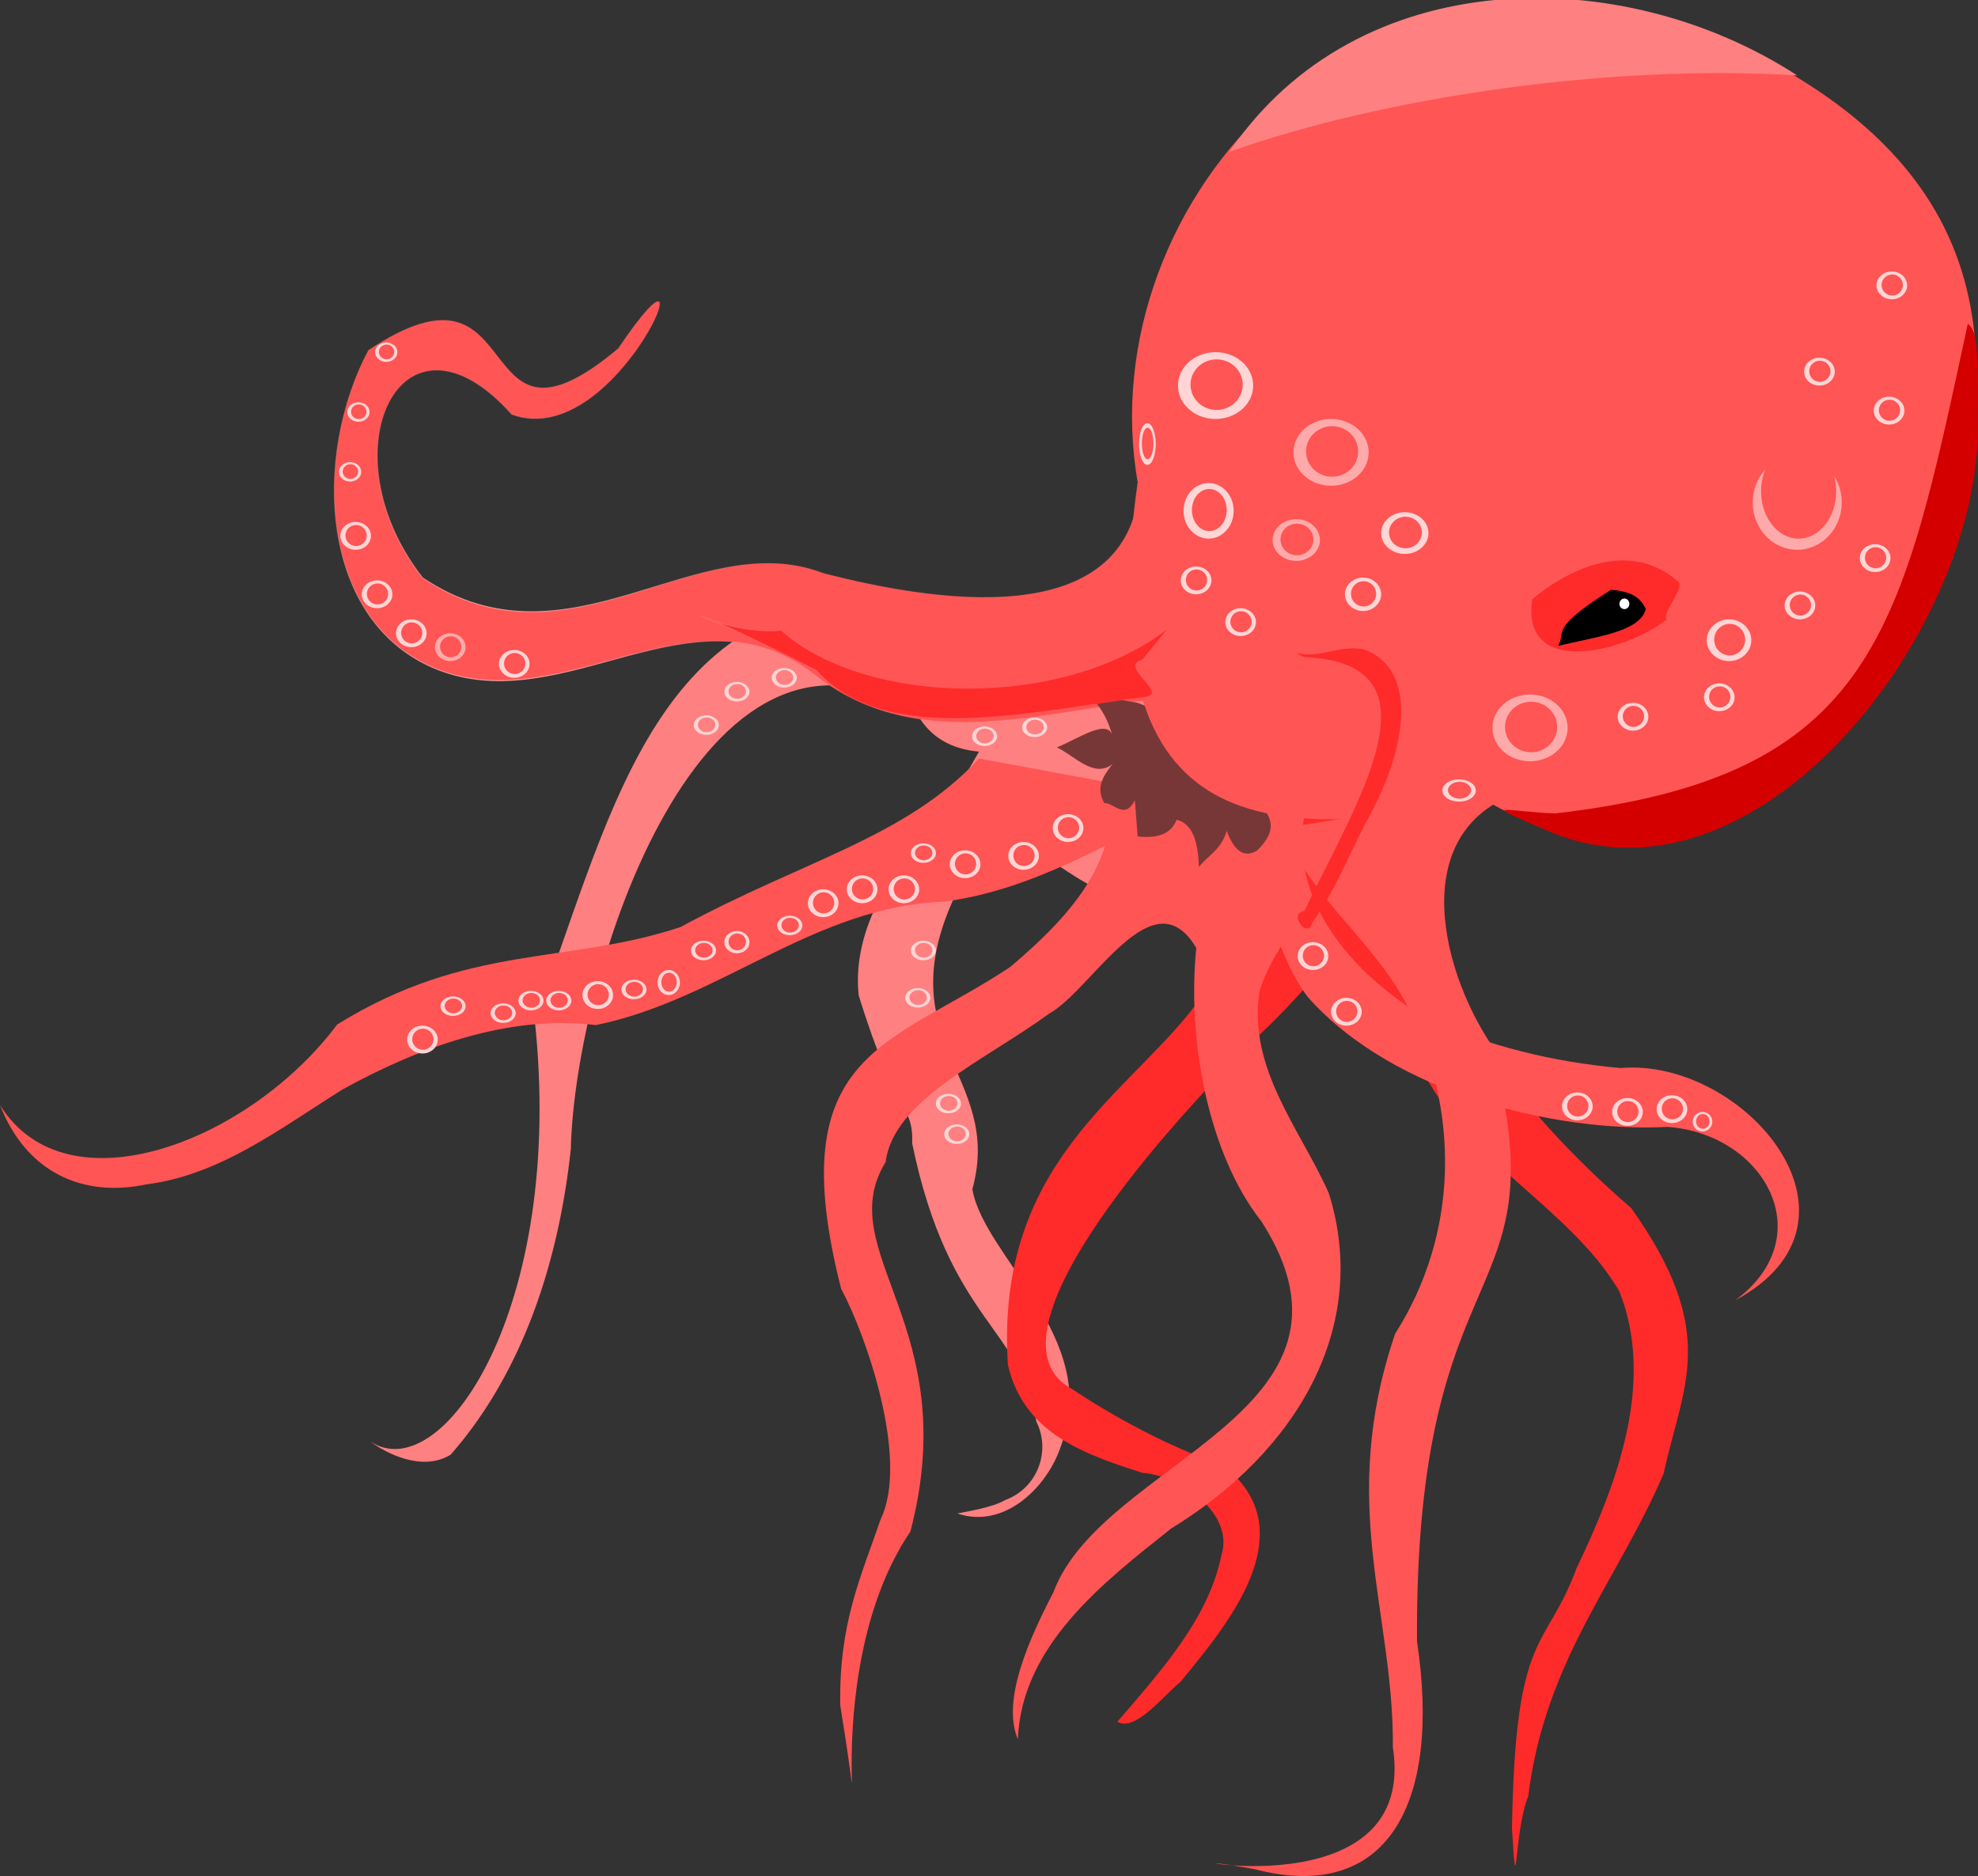 <?xml version="1.0"?>
<svg xmlns="http://www.w3.org/2000/svg" width="473.943" height="449.494" viewBox="0 0 473.943 449.494">
  <rect x="0" y="0" width="473.943" height="449.494" fill="#333333" stroke="none"/>
  <defs>
    <radialGradient r="454.6" gradientTransform="matrix(.356 -.6 .627 .373 -439.32 -34.604)" cx="-76.114" cy="525.03" gradientUnits="userSpaceOnUse" id="b">
      <stop offset="0" stop-color="#faa"/>
      <stop offset="1" stop-color="#fb7d7d" stop-opacity=".122"/>
    </radialGradient>
    <radialGradient r="454.6" gradientTransform="matrix(.356 -.6 .627 .373 -441.99 -30.671)" cx="-76.114" cy="525.03" gradientUnits="userSpaceOnUse" id="a">
      <stop offset="0" stop-color="#faa"/>
      <stop offset="1" stop-color="#fb7d7d" stop-opacity=".122"/>
    </radialGradient>
  </defs>
  <path d="M252.585 153.728c-10.09 7.655-19.45 32.564-28.066 41.45-9.773 12.321-20.488 26.628-18.777 43.282 9.098 29.502 13.085 25.815 12.835 35.535 8.754 42.565 26.25 44.086 29.735 66.598 3.6 7.173.19 15.984-7.405 18.79-3.176 1.913-10.29 2.951-11.54 3.244 11.353 3.858 21.763-6.402 24.966-16.52 9.505-25.4-18.538-44.93-21.35-61.168 7.622-27.77-21.425-35.294-3.37-71.968 4.766-7.654 13.127-13.133 20.274-7.978 7.756 4.704 15.894 12.157 25.719 9.337 2.185-.337 21.653-17.671 23.658-18.601" fill="#ff8080"/>
  <path d="M269.256 144.393c-19.281 11.632-39.526 5.688-61.006-.897-52.374 1.373-62.622 54.711-80.125 100.877 7.39 69.058-22.38 112.64-39.526 100.905 3.628 2.77 12.461 7.522 19.395 3.255 17.634-20.145 25.966-46.989 28.776-73.205 1.028-42.342 31.415-136.825 82.83-104.515 10.174 18.597 39.304 5.028 57.178-2.167 7.155-2.426 9.294 9.552 15.813 5.754" fill="#ff8080"/>
  <path d="M514.29 32.362c-11.91 152.91-214.82 118.6-325.38 89.958-130.43-49.801-261.6 105.95-412.07 4.67C-324.42-2.65-244.88-167.64-131.35-41-20.84-.58 81.16-261.49-21.89-108.71c-157.46 132.05-87.67-111.17-256.88 1.78-57.884 108.06-50.974 280.57 71.505 328.43 131.1 50.628 262.84-90.872 386.55 4.393 101.37 80.735 223.09 41.954 337.82 27.71 25.988-3.706 51.899-8.37 77.182-15.524" fill="#f55" stroke="url(#a)" transform="matrix(.233 0 0 .233 153.232 108.835)"/>
  <path d="M234.582 181.734c-17.594 18.99-41.598 24.177-71.527 40.387-27.313 9.049-50.898 3.91-82.277 23.353C59.896 273.437 16.054 290.589 0 264.77c6.278 16.131 19.811 22.214 34.96 19.022 17.844-2.232 32.343-13.546 47.102-22.75 18.14-10.033 39.866-18.022 60.687-15.43 29.693-6.026 52.315-28.461 83.413-29.577 21.197-2.73 39.691-14.212 58.418-23.527 1.322-.335 2.672-.531 4.013-.77" fill="#f55"/>
  <path d="M333.27 190.405c-3.804 25.973-12.245 39.327-32.755 58.765-17.436 17.16-67.524 71.082-43.549 83.687 9.296 6.26 23.143 13.896 36.034 18.208 20.418 15.787.59 38.751-10.132 51.89-4.042 3.22-10.832 12.119-15.134 9.571 11.193-13.018 21.913-25.06 24.949-40.008 3.03-9.661-9.41-18.911-18.993-19.63-13.146-4.271-28.393-9.149-32.195-25.896-3.055-48.075 28.36-64.316 45.038-86.27 9.39-9.855 15.707-22.419 18.732-35.645" fill="#ff2a2a"/>
  <path d="M265.256 186.402c4.094 18.134-7.349 31.892-23.19 45.274-28.757 19.145-55.028 20.053-40.524 77.126 5.957 11.031 16.394 40.884 9.459 55.225-4.654 13.7-10.027 24.776-9.665 44.62 7.842 47.725-6.016-7.997 16.8-41.693 12.921-49.33-19.113-66.958-5.93-88.552 1.861-14.868 23.915-24.382 39.157-35.524 10.346-5.726 24.876-33.406 35.271-15.743-2.195 21.641 2.709 49.172 15.653 65.565 29.301 45.77-38.116 57.206-49.865 88.762-5.77 11.11-12.503 25.915-8.543 35.267.924-22.543 20.485-37.587 36.723-50.488 30.484-18.682 47.664-48.57 37.824-80.249-6.585-15.068-19.546-29.908-16.646-48.396 3.223-11.453 14.156-20.005 14.154-32.518" fill="#f55"/>
  <path d="M333.938 199.072c6.263 36.298 29.654 66.87 56.917 90.385 21.238 29.899 12.403 42.226 7.748 63.641-11.115 25.929-28.358 44.548-32.435 77.313-3.433 8.366-2.66 27.968-3.891 7.673.79-48.156 8.036-42.245 15.467-62.327 9.738-20.333 18.893-44.525 10.262-66.367-12.353-20.98-38.277-31.404-49.157-57.041-16.283-13.597-29.593-32.016-27.717-54.316-.048-2.986.007-5.974.125-8.958" fill="#ff2a2a"/>
  <path d="M366.612 189.07c-29.82 7.953-21.891 42.24-9.41 61.06 17.43 64.705-18.254 46.212-17.678 143.135 5.923 39.407-7.446 62.82-38.916 54.586-34.662-6.289 39.724 13.327 33.13-29.198.275-32.375-13.326-58.248.549-99.106 15.293-23.997 15.387-53.113 3.32-77.815-8.392-16.51-23.3-26.15-30.344-43.32" fill="#f55"/>
  <path d="M289.261 198.405c14.664 8.653 14.47 27.957 24.107 40.496 20.496 23.138 59.533 32.487 86.23 31.099 23.316 1.735 36.795 26.342 16.186 41.547 35.358-19.069 2.172-58.169-27.478-55.653-16-1.391-31.969-5.295-46.562-11.962-16.251-9.565-32.067-26.424-29.493-46.717.512-2.515.615-5.431 2.35-7.48" fill="#f55"/>
  <path d="M272.591 168.399l-11.336-2c1.778 2.842 3.557 3.928 5.335 10.002-1.115-4.44-8.12.543-13.336 2.667 4.445 2.202 8.89 7.456 13.336 4-2.244 2.797-4.128 5.665-2 9.336 2.444-.033 4.89 4.118 7.334-.667l.667 8.669c5.58.64 8.19-1.095 9.335-4.001 3.705.889 5.181 5.12 5.335 11.336 2.224-2.886 5.311-4.047 6.668-8.669 1.974 5.322 4.472 6.453 7.335 4.668 2.746-2.765 4.537-5.69 2-9.336l-8.668-17.337z" fill="#773737"/>
  <path d="M272.591 115.52C260.894 48.282 326.729-25.852 411.961 8.833c78.934 35.18 61.703 89.703 56.011 124.694-46.186 103.741-111.345 57.977-111.356 58.68-49.953 8.433-96.663 12.261-84.018-76.683z" fill="#f55"/>
  <path d="M399.287 148.396c-.971-1.78 4.243-7.24 2.927-8.927-11.508-10.257-26.066-3.385-35.1 4.11-2.722 19.68 23.662 12.003 32.174 4.817z" fill="#ff2a2a"/>
  <path d="M373.545 154.595c1.852-3.304-2.414-3.74 12.503-13.17 5.433.417 7.128 2.328 8.168 4.502-1.42 5.463-12.15 6.546-20.67 8.668z" stroke="#000" stroke-width=".233"/>
  <path d="M389.715 144.677c0 .322-.223.583-.5.583-.276 0-.5-.26-.5-.583 0-.322.224-.583.5-.583.277 0 .5.26.5.583z" fill="#fff" stroke="#fff" stroke-width="1.4" stroke-linejoin="round"/>
  <path d="M542.67 179.86c-108.34 83.255-310.256 79.121-396.81 1.383-70.295 7.08-160.11-58.625 36.088 40.717 71.231 80.735 222.366 41.954 337.82 27.71 25.988-3.706-28.101-31.227-2.818-38.381" fill="#ff2a2a" stroke="url(#b)" transform="matrix(.233 0 0 .233 153.232 108.835)"/>
  <path d="M471.496 77.597c-15.896 73.639-21.977 108.467-98.86 117.3-12.118-.426-18.443-3.011-3.061 3.627 51.043 23.506 106.145-48.439 104.324-98.737.19-16.404-.221-20.65-2.393-22.19z" fill="#d40000"/>
  <path d="M422.976 112.497c-1.865 2.041-3.012 4.823-3.012 7.891 0 6.26 4.777 11.334 10.67 11.334 5.892 0 10.663-5.073 10.663-11.334 0-2.345-.668-4.522-1.816-6.33.311 1.15.488 2.378.488 3.661 0 6.26-4.035 11.341-9.007 11.341-4.971 0-9-5.08-9-11.34 0-1.884.369-3.66 1.014-5.223zM318.934 100.387c-4.972 0-9.004 3.58-9.004 7.999s4.032 7.998 9.004 7.998c4.972 0 9.004-3.58 9.004-7.998 0-4.419-4.032-7.999-9.004-7.999zm.251 1.727c3.453 0 6.247 2.71 6.247 6.054 0 3.344-2.794 6.055-6.247 6.055-3.452 0-6.252-2.711-6.252-6.055s2.8-6.054 6.252-6.054z" fill="#faa" fill-rule="evenodd"/>
  <path d="M289.595 115.724c-3.315 0-6.003 2.983-6.003 6.665s2.688 6.665 6.003 6.665 6.004-2.983 6.004-6.665-2.689-6.665-6.004-6.665zm.168 1.439c2.302 0 4.165 2.258 4.165 5.045 0 2.786-1.863 5.045-4.165 5.045s-4.169-2.26-4.169-5.045c0-2.787 1.867-5.045 4.169-5.045z" fill="#ffd5d5" fill-rule="evenodd"/>
  <path d="M310.6 124.392c-3.131 0-5.67 2.237-5.67 4.998s2.539 4.998 5.67 4.998c3.13 0 5.67-2.237 5.67-4.998 0-2.76-2.54-4.998-5.67-4.998zm.158 1.08c2.174 0 3.934 1.693 3.934 3.782 0 2.09-1.76 3.784-3.934 3.784-2.174 0-3.937-1.694-3.937-3.784 0-2.089 1.763-3.783 3.937-3.783z" fill="#faa" fill-rule="evenodd"/>
  <path d="M291.262 84.383c-4.972 0-9.004 3.58-9.004 7.999s4.032 7.998 9.004 7.998c4.972 0 9.003-3.58 9.003-7.998 0-4.419-4.032-7.999-9.003-7.999zm.251 1.727c3.453 0 6.247 2.71 6.247 6.054 0 3.344-2.794 6.055-6.247 6.055-3.452 0-6.252-2.711-6.252-6.055s2.8-6.054 6.252-6.054zM326.603 138.395c-2.395 0-4.337 1.79-4.337 3.998s1.942 3.997 4.337 3.997c2.394 0 4.336-1.789 4.336-3.997 0-2.209-1.942-3.998-4.336-3.998zm.12.863a3.017 3.017 0 013.01 3.026 3.017 3.017 0 01-3.01 3.026 3.019 3.019 0 01-3.01-3.026 3.019 3.019 0 013.01-3.026zM286.594 135.728c-2.026 0-3.67 1.49-3.67 3.33s1.644 3.331 3.67 3.331 3.67-1.49 3.67-3.33-1.644-3.331-3.67-3.331zm.102.719c1.408 0 2.546 1.128 2.546 2.52 0 1.393-1.138 2.522-2.546 2.522-1.407 0-2.548-1.129-2.548-2.521 0-1.393 1.141-2.521 2.548-2.521zM297.262 145.73c-2.026 0-3.67 1.491-3.67 3.331 0 1.84 1.644 3.331 3.67 3.331s3.67-1.49 3.67-3.33-1.644-3.332-3.67-3.332zm.102.72c1.408 0 2.546 1.128 2.546 2.52 0 1.393-1.138 2.522-2.546 2.522-1.407 0-2.548-1.129-2.548-2.521 0-1.393 1.141-2.522 2.548-2.522zM391.282 168.401c-2.026 0-3.67 1.491-3.67 3.331 0 1.84 1.644 3.33 3.67 3.33 2.027 0 3.67-1.49 3.67-3.33s-1.643-3.33-3.67-3.33zm.103.72c1.407 0 2.546 1.128 2.546 2.52 0 1.393-1.139 2.522-2.546 2.522-1.407 0-2.548-1.13-2.548-2.522s1.14-2.52 2.548-2.52zM411.96 163.734c-2.026 0-3.67 1.49-3.67 3.33s1.644 3.331 3.67 3.331 3.67-1.49 3.67-3.33-1.644-3.331-3.67-3.331zm.103.719c1.407 0 2.546 1.128 2.546 2.52 0 1.393-1.14 2.522-2.546 2.522-1.407 0-2.548-1.129-2.548-2.521 0-1.393 1.14-2.521 2.548-2.521zM431.284 141.73c-2.026 0-3.67 1.491-3.67 3.331 0 1.84 1.644 3.33 3.67 3.33s3.67-1.49 3.67-3.33-1.644-3.33-3.67-3.33zm.103.72c1.407 0 2.546 1.128 2.546 2.52 0 1.393-1.14 2.522-2.546 2.522-1.407 0-2.548-1.13-2.548-2.522s1.14-2.52 2.548-2.52zM452.639 95.053c-2.027 0-3.67 1.49-3.67 3.33s1.644 3.332 3.67 3.332 3.67-1.491 3.67-3.331c0-1.84-1.644-3.331-3.67-3.331zm.102.719c1.407 0 2.546 1.129 2.546 2.521 0 1.393-1.139 2.521-2.546 2.521-1.407 0-2.548-1.128-2.548-2.52 0-1.393 1.141-2.522 2.548-2.522zM453.292 65.048c-2.026 0-3.67 1.49-3.67 3.33s1.644 3.331 3.67 3.331 3.67-1.49 3.67-3.33-1.644-3.331-3.67-3.331zm.103.719c1.407 0 2.546 1.129 2.546 2.52 0 1.393-1.14 2.522-2.546 2.522-1.407 0-2.548-1.129-2.548-2.521 0-1.393 1.14-2.521 2.548-2.521zM449.301 130.394c-2.026 0-3.67 1.49-3.67 3.33s1.644 3.332 3.67 3.332c2.027 0 3.67-1.491 3.67-3.331 0-1.84-1.643-3.331-3.67-3.331zm.103.719c1.407 0 2.546 1.129 2.546 2.521 0 1.393-1.139 2.521-2.546 2.521-1.407 0-2.548-1.128-2.548-2.52 0-1.393 1.14-2.522 2.548-2.522zM435.952 85.718c-2.026 0-3.67 1.49-3.67 3.33s1.644 3.331 3.67 3.331 3.67-1.49 3.67-3.33-1.644-3.331-3.67-3.331zm.102.719c1.408 0 2.546 1.129 2.546 2.52 0 1.393-1.138 2.522-2.546 2.522-1.407 0-2.548-1.129-2.548-2.521 0-1.393 1.141-2.521 2.548-2.521z" fill="#ffd5d5" fill-rule="evenodd"/>
  <path d="M366.612 166.401c-4.972 0-9.004 3.58-9.004 7.999 0 4.418 4.032 7.998 9.004 7.998 4.972 0 9.003-3.58 9.003-7.998 0-4.419-4.032-7.999-9.003-7.999zm.251 1.727c3.453 0 6.247 2.71 6.247 6.054 0 3.344-2.794 6.054-6.247 6.054s-6.252-2.71-6.252-6.054c0-3.344 2.8-6.054 6.252-6.054z" fill="#faa" fill-rule="evenodd"/>
  <path d="M336.603 122.725c-3.13 0-5.67 2.237-5.67 4.998s2.54 4.998 5.67 4.998c3.131 0 5.67-2.237 5.67-4.998 0-2.76-2.539-4.998-5.67-4.998zm.159 1.08c2.174 0 3.934 1.693 3.934 3.782 0 2.09-1.76 3.783-3.934 3.783-2.175 0-3.938-1.693-3.938-3.783 0-2.089 1.764-3.783 3.938-3.783zM274.925 101.388c-1.106 0-2.003 2.237-2.003 4.998 0 2.76.897 4.998 2.003 4.998s2.002-2.237 2.002-4.998-.896-4.998-2.002-4.998zm.056 1.079c.768 0 1.39 1.693 1.39 3.783 0 2.089-.622 3.783-1.39 3.783-.768 0-1.39-1.694-1.39-3.783 0-2.09.622-3.783 1.39-3.783zM349.607 186.738c-2.21 0-4.003 1.193-4.003 2.664 0 1.472 1.793 2.664 4.003 2.664s4.003-1.192 4.003-2.664c0-1.472-1.792-2.664-4.003-2.664zm.112.575c1.535 0 2.777.903 2.777 2.017 0 1.113-1.242 2.016-2.777 2.016-1.535 0-2.78-.903-2.78-2.016 0-1.114 1.245-2.017 2.78-2.017zM414.294 148.398c-2.947 0-5.337 2.237-5.337 4.998 0 2.76 2.39 4.998 5.337 4.998 2.947 0 5.336-2.237 5.336-4.998s-2.39-4.998-5.336-4.998zm.15 1.079c2.045 0 3.701 1.694 3.701 3.783 0 2.09-1.656 3.783-3.702 3.783-2.046 0-3.706-1.694-3.706-3.783 0-2.09 1.66-3.783 3.706-3.783zM85.217 125.06c-2.026 0-3.67 1.49-3.67 3.33s1.644 3.33 3.67 3.33c2.027 0 3.67-1.49 3.67-3.33s-1.643-3.33-3.67-3.33zm.103.718c1.407 0 2.546 1.13 2.546 2.521 0 1.393-1.139 2.522-2.546 2.522-1.407 0-2.548-1.13-2.548-2.522s1.14-2.52 2.548-2.52zM90.352 139.063c-2.027 0-3.67 1.49-3.67 3.33s1.644 3.331 3.67 3.331 3.67-1.49 3.67-3.33-1.644-3.331-3.67-3.331zm.102.719c1.407 0 2.546 1.129 2.546 2.52 0 1.393-1.139 2.522-2.546 2.522-1.407 0-2.548-1.129-2.548-2.521 0-1.393 1.141-2.521 2.548-2.521zM98.553 148.398c-2.026 0-3.67 1.49-3.67 3.33s1.644 3.332 3.67 3.332 3.67-1.491 3.67-3.331c0-1.84-1.644-3.331-3.67-3.331zm.102.719c1.408 0 2.546 1.129 2.546 2.521 0 1.393-1.138 2.521-2.546 2.521-1.407 0-2.548-1.128-2.548-2.52 0-1.393 1.141-2.522 2.548-2.522z" fill="#ffd5d5" fill-rule="evenodd"/>
  <path d="M107.888 151.73c-2.026 0-3.67 1.492-3.67 3.332 0 1.84 1.644 3.33 3.67 3.33s3.67-1.49 3.67-3.33-1.644-3.331-3.67-3.331zm.103.72c1.407 0 2.546 1.129 2.546 2.52 0 1.393-1.14 2.522-2.546 2.522-1.407 0-2.548-1.129-2.548-2.521 0-1.393 1.14-2.521 2.548-2.521z" fill="#faa" fill-rule="evenodd"/>
  <path d="M245.253 201.742c-2.027 0-3.67 1.491-3.67 3.331 0 1.84 1.643 3.331 3.67 3.331 2.026 0 3.669-1.49 3.669-3.33 0-1.841-1.643-3.332-3.67-3.332zm.102.72c1.407 0 2.546 1.128 2.546 2.52 0 1.393-1.139 2.522-2.546 2.522-1.407 0-2.548-1.13-2.548-2.521 0-1.393 1.141-2.522 2.548-2.522zM231.25 203.742c-2.027 0-3.67 1.491-3.67 3.331 0 1.84 1.643 3.331 3.67 3.331 2.026 0 3.669-1.49 3.669-3.33s-1.643-3.332-3.67-3.332zm.102.72c1.407 0 2.546 1.128 2.546 2.52 0 1.393-1.139 2.522-2.546 2.522-1.407 0-2.548-1.129-2.548-2.521 0-1.393 1.141-2.522 2.548-2.522zM255.92 195.075c-2.026 0-3.669 1.49-3.669 3.33s1.643 3.331 3.67 3.331c2.026 0 3.669-1.49 3.669-3.33s-1.643-3.331-3.67-3.331zm.103.719c1.407 0 2.546 1.128 2.546 2.52 0 1.393-1.139 2.522-2.546 2.522-1.407 0-2.548-1.129-2.548-2.521 0-1.393 1.141-2.521 2.548-2.521zM216.58 209.745c-2.027 0-3.67 1.49-3.67 3.33s1.643 3.332 3.67 3.332c2.025 0 3.669-1.491 3.669-3.331 0-1.84-1.644-3.331-3.67-3.331zm.102.719c1.407 0 2.546 1.129 2.546 2.521 0 1.393-1.14 2.521-2.546 2.521-1.407 0-2.548-1.128-2.548-2.52 0-1.393 1.14-2.522 2.548-2.522zM197.241 213.078c-2.026 0-3.67 1.49-3.67 3.33s1.644 3.331 3.67 3.331 3.67-1.49 3.67-3.33-1.644-3.331-3.67-3.331zm.103.719c1.407 0 2.546 1.129 2.546 2.52 0 1.393-1.14 2.522-2.546 2.522-1.408 0-2.548-1.129-2.548-2.521 0-1.393 1.14-2.521 2.548-2.521zM176.57 223.08c-1.658 0-3.002 1.193-3.002 2.665 0 1.471 1.344 2.664 3.002 2.664 1.658 0 3.003-1.193 3.003-2.664 0-1.472-1.345-2.665-3.003-2.665zm.084.576c1.152 0 2.084.902 2.084 2.016 0 1.114-.932 2.017-2.084 2.017-1.151 0-2.085-.903-2.085-2.017 0-1.114.934-2.016 2.085-2.016zM206.576 209.745c-2.026 0-3.67 1.49-3.67 3.33s1.644 3.332 3.67 3.332c2.027 0 3.67-1.491 3.67-3.331 0-1.84-1.643-3.331-3.67-3.331zm.103.719c1.407 0 2.546 1.129 2.546 2.521 0 1.393-1.139 2.521-2.546 2.521-1.407 0-2.548-1.128-2.548-2.52 0-1.393 1.14-2.522 2.548-2.522zM160.234 232.416c-1.474 0-2.67 1.341-2.67 2.997s1.196 2.998 2.67 2.998 2.669-1.342 2.669-2.998c0-1.656-1.196-2.997-2.67-2.997zm.074.647c1.024 0 1.852 1.016 1.852 2.269 0 1.253-.828 2.269-1.852 2.269-1.023 0-1.853-1.016-1.853-2.27 0-1.252.83-2.268 1.853-2.268zM143.23 235.083c-2.026 0-3.67 1.491-3.67 3.331 0 1.84 1.644 3.331 3.67 3.331s3.67-1.49 3.67-3.33-1.644-3.332-3.67-3.332zm.103.72c1.407 0 2.545 1.128 2.545 2.52 0 1.393-1.138 2.522-2.545 2.522-1.408 0-2.549-1.129-2.549-2.521 0-1.393 1.141-2.522 2.549-2.522zM120.558 240.416c-1.658 0-3.002 1.043-3.002 2.33 0 1.288 1.344 2.332 3.002 2.332 1.659 0 3.003-1.044 3.003-2.331 0-1.288-1.344-2.33-3.003-2.33zm.084.503c1.152 0 2.084.79 2.084 1.764 0 .975-.932 1.765-2.084 1.765-1.151 0-2.085-.79-2.085-1.765 0-.974.934-1.764 2.085-1.764zM101.22 245.751c-2.026 0-3.67 1.491-3.67 3.331 0 1.84 1.644 3.33 3.67 3.33 2.027 0 3.67-1.49 3.67-3.33s-1.643-3.33-3.67-3.33zm.103.72c1.407 0 2.546 1.128 2.546 2.52 0 1.393-1.139 2.522-2.546 2.522-1.407 0-2.548-1.13-2.548-2.522s1.14-2.52 2.548-2.52zM314.6 225.748c-2.026 0-3.67 1.49-3.67 3.33 0 1.841 1.644 3.332 3.67 3.332s3.67-1.491 3.67-3.331c0-1.84-1.644-3.331-3.67-3.331zm.102.719c1.408 0 2.546 1.129 2.546 2.521 0 1.393-1.138 2.521-2.546 2.521-1.407 0-2.548-1.128-2.548-2.52 0-1.393 1.141-2.522 2.548-2.522zM322.6 239.084c-2.026 0-3.67 1.49-3.67 3.33s1.644 3.331 3.67 3.331 3.67-1.49 3.67-3.33-1.644-3.331-3.67-3.331zm.103.719c1.407 0 2.546 1.128 2.546 2.52 0 1.393-1.14 2.522-2.546 2.522-1.407 0-2.548-1.129-2.548-2.521 0-1.393 1.14-2.521 2.548-2.521zM123.226 155.733c-2.026 0-3.67 1.491-3.67 3.331 0 1.84 1.644 3.33 3.67 3.33s3.67-1.49 3.67-3.33-1.644-3.33-3.67-3.33zm.103.72c1.407 0 2.546 1.128 2.546 2.52 0 1.393-1.14 2.522-2.546 2.522-1.408 0-2.548-1.13-2.548-2.522s1.14-2.52 2.548-2.52zM377.947 261.754c-2.026 0-3.67 1.491-3.67 3.331 0 1.84 1.644 3.331 3.67 3.331s3.67-1.49 3.67-3.33-1.644-3.332-3.67-3.332zm.102.72c1.408 0 2.546 1.128 2.546 2.52 0 1.393-1.138 2.522-2.546 2.522-1.407 0-2.548-1.13-2.548-2.521 0-1.393 1.141-2.522 2.548-2.522zM389.952 263.09c-2.026 0-3.67 1.49-3.67 3.33s1.644 3.33 3.67 3.33 3.67-1.49 3.67-3.33-1.644-3.33-3.67-3.33zm.103.718c1.407 0 2.546 1.13 2.546 2.521 0 1.393-1.14 2.522-2.546 2.522-1.407 0-2.548-1.13-2.548-2.522s1.14-2.52 2.548-2.52zM400.618 262.422c-2.027 0-3.67 1.49-3.67 3.33s1.643 3.331 3.67 3.331c2.026 0 3.67-1.49 3.67-3.33s-1.644-3.331-3.67-3.331zm.102.719c1.407 0 2.546 1.129 2.546 2.521 0 1.393-1.139 2.521-2.546 2.521-1.407 0-2.548-1.129-2.548-2.521s1.141-2.521 2.548-2.521zM407.946 266.422a2.333 2.333 0 00-2.336 2.33 2.333 2.333 0 002.336 2.331 2.333 2.333 0 002.336-2.33 2.333 2.333 0 00-2.336-2.331zm.065.503c.896 0 1.62.79 1.62 1.764 0 .975-.724 1.764-1.62 1.764-.896 0-1.622-.79-1.622-1.764s.726-1.764 1.622-1.764zM133.895 237.417c-1.658 0-3.003 1.043-3.003 2.33 0 1.288 1.345 2.332 3.003 2.332 1.658 0 3.002-1.044 3.002-2.331 0-1.288-1.344-2.33-3.002-2.33zm.084.503c1.151 0 2.083.79 2.083 1.764 0 .975-.932 1.765-2.083 1.765-1.152 0-2.086-.79-2.086-1.765 0-.974.934-1.764 2.086-1.764zM108.556 238.75c-1.658 0-3.003 1.043-3.003 2.33 0 1.288 1.345 2.331 3.003 2.331 1.658 0 3.002-1.043 3.002-2.33 0-1.288-1.344-2.331-3.002-2.331zm.084.503c1.151 0 2.083.79 2.083 1.764s-.932 1.764-2.083 1.764c-1.152 0-2.086-.79-2.086-1.764s.934-1.764 2.086-1.764zM127.226 237.417c-1.658 0-3.002 1.043-3.002 2.33 0 1.288 1.344 2.332 3.002 2.332 1.658 0 3.003-1.044 3.003-2.331 0-1.288-1.345-2.33-3.003-2.33zm.084.503c1.152 0 2.083.79 2.083 1.764 0 .975-.931 1.765-2.083 1.765-1.151 0-2.085-.79-2.085-1.765 0-.974.934-1.764 2.085-1.764zM168.569 225.414c-1.659 0-3.003 1.043-3.003 2.331s1.344 2.33 3.003 2.33c1.658 0 3.002-1.042 3.002-2.33s-1.344-2.33-3.002-2.33zm.083.503c1.152 0 2.084.79 2.084 1.765 0 .974-.932 1.764-2.084 1.764-1.151 0-2.085-.79-2.085-1.764 0-.975.934-1.765 2.085-1.765zM189.24 219.412c-1.657 0-3.002 1.043-3.002 2.33 0 1.288 1.345 2.331 3.003 2.331 1.658 0 3.002-1.043 3.002-2.33 0-1.288-1.344-2.331-3.002-2.331zm.085.503c1.151 0 2.083.79 2.083 1.764s-.932 1.764-2.083 1.764c-1.152 0-2.086-.79-2.086-1.764s.934-1.764 2.086-1.764zM151.898 234.75c-1.658 0-3.002 1.043-3.002 2.33 0 1.288 1.344 2.331 3.002 2.331 1.659 0 3.003-1.043 3.003-2.33 0-1.288-1.344-2.331-3.003-2.331zm.084.503c1.152 0 2.084.79 2.084 1.764s-.932 1.764-2.084 1.764c-1.151 0-2.085-.79-2.085-1.764s.934-1.764 2.085-1.764zM221.247 202.076c-1.658 0-3.003 1.043-3.003 2.33 0 1.288 1.345 2.331 3.003 2.331 1.658 0 3.002-1.043 3.002-2.33 0-1.288-1.344-2.331-3.002-2.331zm.084.503c1.151 0 2.083.79 2.083 1.764 0 .975-.932 1.765-2.083 1.765-1.152 0-2.085-.79-2.085-1.765 0-.974.933-1.764 2.085-1.764zM221.247 225.414c-1.658 0-3.003 1.043-3.003 2.331s1.345 2.33 3.003 2.33c1.658 0 3.002-1.042 3.002-2.33s-1.344-2.33-3.002-2.33zm.084.503c1.151 0 2.083.79 2.083 1.765 0 .974-.932 1.764-2.083 1.764-1.152 0-2.085-.79-2.085-1.764 0-.975.933-1.765 2.085-1.765zM219.912 236.75c-1.658 0-3.003 1.043-3.003 2.33 0 1.288 1.345 2.331 3.003 2.331 1.658 0 3.003-1.043 3.003-2.33 0-1.288-1.345-2.331-3.003-2.331zm.084.503c1.151 0 2.083.79 2.083 1.764s-.932 1.764-2.083 1.764c-1.152 0-2.085-.79-2.085-1.764s.933-1.764 2.085-1.764zM227.247 262.088c-1.658 0-3.003 1.043-3.003 2.33 0 1.288 1.345 2.331 3.003 2.331 1.658 0 3.003-1.043 3.003-2.33 0-1.288-1.345-2.33-3.003-2.33zm.084.503c1.151 0 2.083.79 2.083 1.764 0 .975-.932 1.765-2.083 1.765-1.151 0-2.085-.79-2.085-1.765 0-.974.934-1.764 2.085-1.764zM229.247 269.423c-1.658 0-3.003 1.043-3.003 2.331 0 1.287 1.345 2.33 3.003 2.33 1.658 0 3.003-1.043 3.003-2.33 0-1.288-1.345-2.33-3.003-2.33zm.084.503c1.151 0 2.083.79 2.083 1.765 0 .974-.932 1.764-2.083 1.764-1.151 0-2.085-.79-2.085-1.764 0-.975.934-1.765 2.085-1.765zM187.906 160.067c-1.658 0-3.003 1.043-3.003 2.33 0 1.288 1.345 2.332 3.003 2.332 1.658 0 3.002-1.044 3.002-2.331 0-1.288-1.344-2.33-3.002-2.33zm.084.503c1.151 0 2.083.79 2.083 1.764 0 .975-.932 1.765-2.083 1.765-1.152 0-2.085-.79-2.085-1.765 0-.974.933-1.764 2.085-1.764zM176.57 163.4c-1.658 0-3.002 1.043-3.002 2.33 0 1.288 1.344 2.331 3.002 2.331 1.658 0 3.003-1.043 3.003-2.33 0-1.288-1.345-2.331-3.003-2.331zm.084.503c1.152 0 2.084.79 2.084 1.764 0 .975-.932 1.764-2.084 1.764-1.151 0-2.085-.79-2.085-1.764s.934-1.764 2.085-1.764zM169.235 171.403c-1.658 0-3.002 1.043-3.002 2.33 0 1.288 1.344 2.33 3.002 2.33 1.658 0 3.003-1.042 3.003-2.33 0-1.287-1.345-2.33-3.003-2.33zm.084.503c1.152 0 2.084.79 2.084 1.764s-.932 1.764-2.084 1.764c-1.151 0-2.085-.79-2.085-1.764s.934-1.764 2.085-1.764zM235.917 174.07c-1.658 0-3.002 1.043-3.002 2.33 0 1.288 1.344 2.332 3.002 2.332 1.658 0 3.003-1.044 3.003-2.331 0-1.288-1.345-2.33-3.003-2.33zm.084.503c1.152 0 2.083.79 2.083 1.764 0 .975-.931 1.765-2.083 1.765-1.151 0-2.085-.79-2.085-1.765 0-.974.934-1.764 2.085-1.764zM247.918 171.937c-1.658 0-3.003 1.043-3.003 2.33 0 1.288 1.345 2.331 3.003 2.331 1.658 0 3.002-1.043 3.002-2.33 0-1.288-1.344-2.331-3.002-2.331zm.084.503c1.151 0 2.083.79 2.083 1.764 0 .975-.932 1.765-2.083 1.765-1.152 0-2.085-.79-2.085-1.765 0-.974.933-1.764 2.085-1.764z" fill="#ffd5d5" fill-rule="evenodd"/>
  <path d="M430.615 18.069C388.671-9.161 325.39-9.041 294.59 36.372c37.287-13.24 91.629-21.074 136.025-18.303z" fill="#ff8080"/>
  <path d="M85.885 96.387c-1.474 0-2.67 1.043-2.67 2.33 0 1.288 1.196 2.331 2.67 2.331s2.669-1.043 2.669-2.33c0-1.288-1.195-2.331-2.67-2.331zm.074.503c1.024 0 1.852.79 1.852 1.764s-.828 1.764-1.852 1.764c-1.023 0-1.853-.79-1.853-1.764s.83-1.764 1.853-1.764zM92.553 82.05c-1.474 0-2.67 1.043-2.67 2.33 0 1.288 1.196 2.331 2.67 2.331s2.669-1.043 2.669-2.33c0-1.288-1.196-2.331-2.67-2.331zm.074.503c1.024 0 1.852.79 1.852 1.764s-.828 1.764-1.852 1.764c-1.023 0-1.853-.79-1.853-1.764s.83-1.764 1.853-1.764zM83.885 110.723c-1.474 0-2.67 1.043-2.67 2.33 0 1.288 1.196 2.331 2.67 2.331s2.669-1.043 2.669-2.33c0-1.288-1.195-2.331-2.67-2.331zm.074.503c1.024 0 1.852.79 1.852 1.764 0 .975-.828 1.765-1.852 1.765-1.023 0-1.853-.79-1.853-1.765 0-.974.83-1.764 1.853-1.764z" fill="#ffd5d5" fill-rule="evenodd"/>
  <path d="M310.6 156.396c5.55 1.683 11.074-2.321 16.624-.636 12.811 5.082 9.864 24.253-.221 41.798-4.023 7.896-7.333 16.229-12.564 23.444-.975 4.248-5.97-2.06-1.865-2.794 12.32-25.852 34.228-59.291.016-60.773-.703-.262-1.383-.597-1.99-1.04z" fill="#ff2a2a"/>
</svg>
